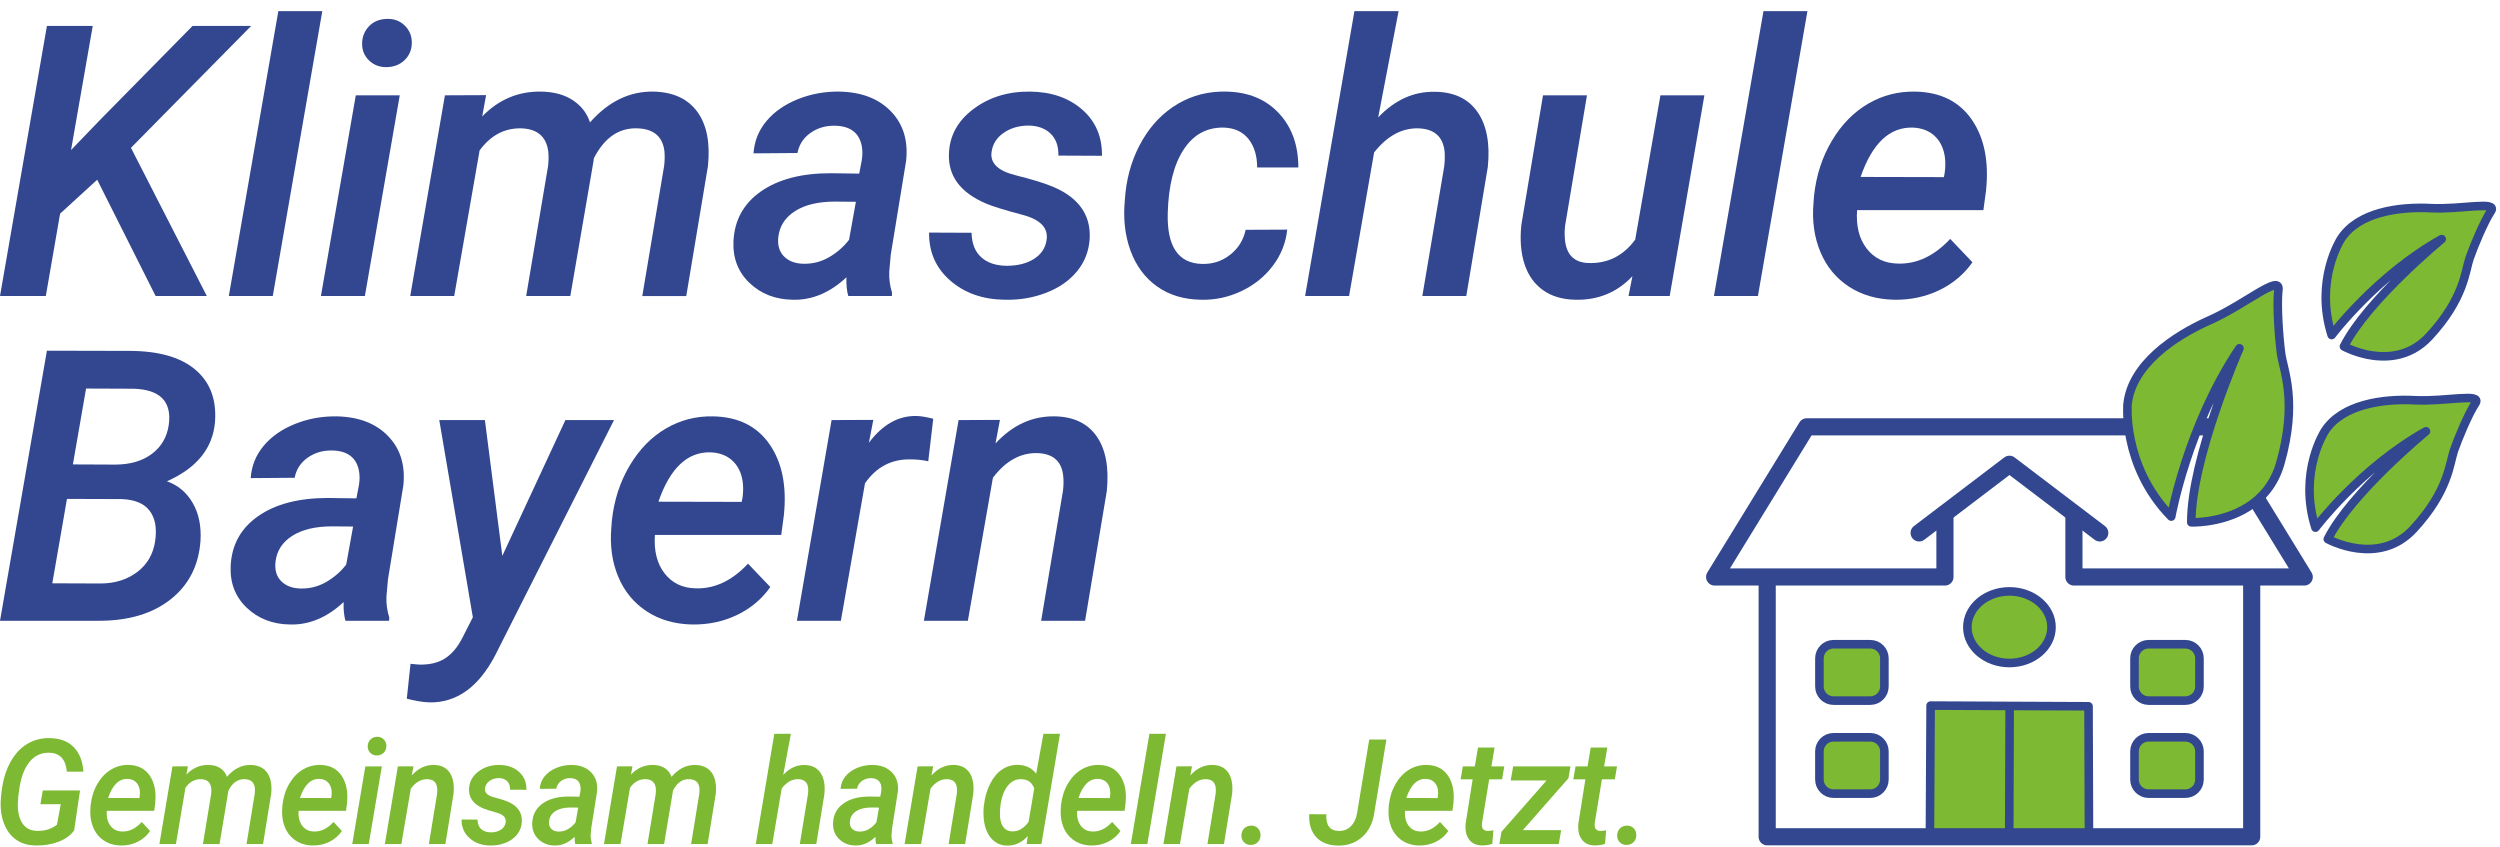 <?xml version="1.0" encoding="UTF-8" standalone="no"?><!DOCTYPE svg PUBLIC "-//W3C//DTD SVG 1.1//EN" "http://www.w3.org/Graphics/SVG/1.1/DTD/svg11.dtd"><svg width="100%" height="100%" viewBox="0 0 850 288" version="1.1" xmlns="http://www.w3.org/2000/svg" xmlns:xlink="http://www.w3.org/1999/xlink" xml:space="preserve" xmlns:serif="http://www.serif.com/" style="fill-rule:evenodd;clip-rule:evenodd;stroke-linecap:round;stroke-linejoin:round;stroke-miterlimit:2;"><g><path d="M33.046,61.108l-12.613,11.538l-4.858,28.004l-15.575,-0l15.954,-91.829l15.579,-0l-7.379,42.196l9.65,-10.029l31.659,-32.167l19.933,-0l-40.871,41.437l25.796,50.392l-17.408,-0l-19.867,-39.542Z" style="fill:#324790;fill-rule:nonzero;"/><path d="M92.742,100.65l-14.946,-0l16.837,-96.875l14.95,-0l-16.841,96.875Z" style="fill:#324790;fill-rule:nonzero;"/><path d="M123.113,14.942c-0,-2.317 0.758,-4.292 2.27,-5.934c1.513,-1.637 3.55,-2.5 6.117,-2.583c2.438,-0.087 4.467,0.662 6.087,2.238c1.617,1.579 2.43,3.504 2.43,5.774c-0,2.392 -0.788,4.367 -2.367,5.921c-1.575,1.559 -3.588,2.38 -6.025,2.463c-2.396,0.087 -4.412,-0.638 -6.054,-2.175c-1.638,-1.534 -2.458,-3.434 -2.458,-5.704Zm0.945,85.708l-14.945,-0l11.854,-68.242l14.95,0l-11.859,68.242Z" style="fill:#324790;fill-rule:nonzero;"/><path d="M165.275,32.346l-1.325,7.254c5.633,-5.804 12.362,-8.621 20.183,-8.454c4.288,0.087 7.854,1.071 10.688,2.967c2.841,1.887 4.762,4.391 5.775,7.504c6.304,-7.15 13.537,-10.638 21.696,-10.471c6.641,0.166 11.57,2.45 14.787,6.846c3.217,4.396 4.425,10.541 3.629,18.445l-7.379,44.213l-14.95,-0l7.442,-44.338c0.212,-1.85 0.229,-3.554 0.062,-5.108c-0.671,-4.921 -3.783,-7.442 -9.333,-7.571c-6.179,-0.166 -11.058,3.217 -14.633,10.159l-0.188,1.383l-7.821,45.475l-15.008,-0l7.442,-44.15c0.208,-1.804 0.229,-3.492 0.062,-5.046c-0.675,-5.083 -3.783,-7.692 -9.333,-7.821c-5.596,-0.083 -10.263,2.417 -14.004,7.504l-8.638,49.513l-14.95,-0l11.796,-68.242l14,-0.062Z" style="fill:#324790;fill-rule:nonzero;"/><path d="M273.029,89.675c3.154,0.087 6.075,-0.638 8.767,-2.175c2.692,-1.533 4.983,-3.521 6.875,-5.958l2.333,-12.934l-7.125,-0.062c-5.637,-0 -10.133,1.067 -13.496,3.187c-3.366,2.121 -5.279,5.038 -5.741,8.734c-0.338,2.816 0.287,5.037 1.858,6.654c1.579,1.621 3.754,2.471 6.529,2.554Zm15.392,10.975c-0.504,-1.679 -0.717,-3.804 -0.633,-6.371c-5.634,5.254 -11.709,7.8 -18.226,7.633c-5.929,-0.087 -10.837,-1.987 -14.725,-5.708c-3.891,-3.721 -5.708,-8.442 -5.458,-14.158c0.338,-7.192 3.446,-12.846 9.333,-16.967c5.888,-4.121 13.792,-6.183 23.717,-6.183l9.713,0.129l0.883,-4.667c0.25,-1.641 0.25,-3.175 -0,-4.604c-0.842,-4.541 -3.85,-6.875 -9.021,-7.004c-3.196,-0.083 -6,0.725 -8.421,2.429c-2.416,1.704 -3.9,3.988 -4.446,6.846l-14.945,0.121c0.291,-4.2 1.787,-7.888 4.479,-11.067c2.687,-3.175 6.262,-5.641 10.721,-7.408c4.454,-1.767 9.166,-2.608 14.125,-2.525c7.445,0.166 13.246,2.408 17.408,6.721c4.162,4.308 5.887,9.891 5.171,16.741l-5.234,31.979l-0.504,5.671c-0.125,2.484 0.188,4.9 0.946,7.254l-0.062,1.138l-14.821,-0Z" style="fill:#324790;fill-rule:nonzero;"/><path d="M355.812,81.729c0.713,-4.162 -1.987,-7.05 -8.104,-8.671c-6.12,-1.62 -10.291,-2.912 -12.521,-3.879c-8.662,-3.7 -12.845,-9.333 -12.55,-16.9c0.209,-6.141 2.996,-11.221 8.359,-15.237c5.362,-4.013 11.783,-5.979 19.267,-5.896c7.229,0.087 13.129,2.125 17.691,6.117c4.563,3.995 6.8,9.233 6.717,15.708l-14.821,-0.067c0.083,-3.15 -0.779,-5.621 -2.588,-7.408c-1.808,-1.788 -4.287,-2.725 -7.441,-2.804c-3.321,-0 -6.171,0.816 -8.546,2.458c-2.375,1.638 -3.754,3.783 -4.129,6.433c-0.592,3.825 2.1,6.484 8.071,7.979c5.971,1.492 10.383,2.867 13.245,4.13c8.325,3.658 12.338,9.375 12.046,17.154c-0.212,4.329 -1.629,8.104 -4.258,11.321c-2.625,3.216 -6.15,5.675 -10.563,7.379c-4.416,1.704 -9.104,2.491 -14.066,2.366c-7.442,-0.087 -13.613,-2.25 -18.509,-6.495c-4.899,-4.246 -7.308,-9.692 -7.22,-16.338l14.441,0.063c0.084,3.662 1.175,6.437 3.28,8.325c2.099,1.895 4.983,2.858 8.641,2.904c3.696,-0 6.779,-0.767 9.238,-2.304c2.458,-1.534 3.9,-3.65 4.32,-6.338Z" style="fill:#324790;fill-rule:nonzero;"/><path d="M408.762,89.737c3.571,0.084 6.738,-0.954 9.492,-3.12c2.754,-2.167 4.513,-4.992 5.271,-8.484l14.125,-0.062c-0.462,4.5 -2.092,8.596 -4.888,12.3c-2.799,3.7 -6.379,6.579 -10.754,8.637c-4.375,2.063 -8.937,3.029 -13.687,2.904c-5.846,-0.087 -10.829,-1.599 -14.95,-4.541c-4.121,-2.942 -7.125,-7.013 -9.017,-12.204c-1.891,-5.192 -2.525,-10.988 -1.891,-17.379l0.187,-2.205c0.713,-6.6 2.638,-12.583 5.771,-17.946c3.133,-5.358 7.179,-9.487 12.142,-12.391c4.958,-2.9 10.466,-4.267 16.524,-4.1c7.405,0.166 13.309,2.617 17.726,7.35c4.412,4.729 6.62,10.875 6.62,18.446l-14,-0c0,-3.909 -0.958,-7.105 -2.866,-9.588c-1.917,-2.479 -4.684,-3.804 -8.305,-3.971c-5.841,-0.166 -10.445,2.309 -13.808,7.442c-3.367,5.129 -5.171,12.363 -5.425,21.696c-0.296,11.312 3.617,17.05 11.733,17.216Z" style="fill:#324790;fill-rule:nonzero;"/><path d="M468.583,39.917c5.679,-5.975 12.134,-8.875 19.363,-8.709c6.475,0.084 11.279,2.375 14.412,6.875c3.13,4.5 4.3,10.725 3.5,18.671l-7.316,43.896l-14.946,-0l7.441,-44.083c0.209,-1.813 0.25,-3.492 0.13,-5.046c-0.55,-5.134 -3.579,-7.759 -9.084,-7.888c-5.55,-0.083 -10.512,2.65 -14.883,8.2l-8.517,48.817l-14.945,-0l16.77,-96.875l15.017,-0l-6.942,36.142Z" style="fill:#324790;fill-rule:nonzero;"/><path d="M555.025,93.904c-5.175,5.504 -11.65,8.175 -19.425,8.008c-4.421,-0.087 -8.083,-1.179 -11.008,-3.279c-2.925,-2.104 -5.005,-5.033 -6.246,-8.8c-1.242,-3.762 -1.604,-8.191 -1.1,-13.275l7.375,-44.15l14.946,0l-7.438,44.342c-0.167,1.554 -0.191,3.067 -0.062,4.537c0.42,5.213 3.046,7.925 7.883,8.138c6.6,0.25 11.942,-2.4 16.021,-7.95l8.575,-49.067l14.95,0l-11.796,68.242l-14,-0l1.325,-6.746Z" style="fill:#324790;fill-rule:nonzero;"/><path d="M597.692,100.65l-14.95,-0l16.841,-96.875l14.946,-0l-16.837,96.875Z" style="fill:#324790;fill-rule:nonzero;"/><path d="M650.388,43.383c-7.905,-0.254 -13.834,5.338 -17.784,16.775l28.317,0.063l0.254,-1.325c0.292,-1.929 0.313,-3.825 0.058,-5.675c-0.458,-2.988 -1.633,-5.338 -3.529,-7.063c-1.887,-1.725 -4.329,-2.65 -7.316,-2.775Zm-6.371,58.529c-5.925,-0.129 -11.067,-1.62 -15.421,-4.479c-4.35,-2.858 -7.567,-6.771 -9.646,-11.733c-2.083,-4.958 -2.875,-10.492 -2.371,-16.583l0.192,-2.592c0.758,-6.933 2.783,-13.167 6.087,-18.696c3.3,-5.529 7.413,-9.725 12.33,-12.583c4.92,-2.859 10.258,-4.225 16.02,-4.1c8.538,0.166 14.938,3.35 19.205,9.537c4.266,6.196 5.879,14.259 4.829,24.196l-0.888,6.571l-42.95,-0c-0.379,5.404 0.717,9.763 3.279,13.071c2.563,3.312 6.096,5.008 10.596,5.096c6.433,0.204 12.363,-2.592 17.788,-8.392l7.566,7.946c-2.858,4.079 -6.625,7.241 -11.287,9.492c-4.671,2.245 -9.779,3.333 -15.329,3.249Z" style="fill:#324790;fill-rule:nonzero;"/><path d="M24.783,157.9l14.317,0.062c5.129,0 9.313,-1.22 12.554,-3.658c3.234,-2.437 5.146,-5.737 5.738,-9.904c1.05,-7.862 -2.925,-11.937 -11.921,-12.233l-16.209,-0.063l-4.479,25.796Zm-2.016,11.729l-4.984,28.696l16.334,0.063c4.921,-0 9.104,-1.305 12.554,-3.909c3.446,-2.604 5.487,-6.183 6.116,-10.725c0.588,-4.329 -0.062,-7.712 -1.954,-10.15c-1.891,-2.437 -5.025,-3.746 -9.4,-3.912l-18.666,-0.063Zm-22.767,41.438l15.954,-91.829l28.192,0.066c9.925,0.038 17.379,2.196 22.358,6.458c4.983,4.271 7.179,10.192 6.592,17.759c-0.758,8.912 -6.204,15.617 -16.333,20.117c3.783,1.345 6.704,3.804 8.766,7.383c2.059,3.571 2.942,7.837 2.646,12.8c-0.587,8.408 -3.962,15.05 -10.121,19.929c-6.158,4.879 -14.287,7.317 -24.375,7.317l-33.679,-0Z" style="fill:#324790;fill-rule:nonzero;"/><path d="M102.079,200.092c3.15,0.087 6.075,-0.638 8.767,-2.175c2.687,-1.534 4.979,-3.521 6.871,-5.959l2.337,-12.933l-7.129,-0.062c-5.633,-0 -10.133,1.066 -13.496,3.187c-3.366,2.121 -5.279,5.037 -5.741,8.733c-0.338,2.817 0.287,5.038 1.862,6.655c1.579,1.62 3.754,2.47 6.529,2.554Zm15.388,10.975c-0.505,-1.679 -0.717,-3.804 -0.629,-6.371c-5.638,5.254 -11.713,7.8 -18.23,7.633c-5.929,-0.087 -10.837,-1.987 -14.725,-5.708c-3.891,-3.721 -5.708,-8.442 -5.458,-14.159c0.337,-7.191 3.446,-12.845 9.337,-16.966c5.884,-4.121 13.788,-6.183 23.713,-6.183l9.712,0.129l0.884,-4.667c0.25,-1.642 0.25,-3.175 -0,-4.604c-0.842,-4.542 -3.846,-6.875 -9.021,-7.004c-3.196,-0.084 -6,0.725 -8.421,2.429c-2.416,1.704 -3.9,3.987 -4.446,6.846l-14.945,0.12c0.291,-4.2 1.787,-7.887 4.479,-11.066c2.687,-3.175 6.262,-5.642 10.72,-7.408c4.455,-1.767 9.167,-2.609 14.13,-2.526c7.441,0.167 13.241,2.409 17.404,6.721c4.162,4.309 5.887,9.892 5.175,16.742l-5.238,31.979l-0.504,5.671c-0.125,2.483 0.192,4.9 0.946,7.254l-0.062,1.138l-14.821,-0Z" style="fill:#324790;fill-rule:nonzero;"/><path d="M170.792,188.992l21.446,-46.167l16.525,-0l-40.43,80.033c-5.637,10.767 -13.054,16.084 -22.262,15.959c-2.271,-0.084 -4.859,-0.505 -7.759,-1.263l1.263,-11.854l2.708,0.25c3.617,0.125 6.6,-0.558 8.959,-2.05c2.354,-1.492 4.329,-3.817 5.929,-6.967l3.596,-7.062l-11.417,-67.046l15.513,-0l5.929,46.167Z" style="fill:#324790;fill-rule:nonzero;"/><path d="M241.654,153.8c-7.908,-0.254 -13.837,5.338 -17.787,16.775l28.316,0.062l0.254,-1.324c0.292,-1.93 0.317,-3.826 0.063,-5.675c-0.463,-2.988 -1.637,-5.338 -3.533,-7.063c-1.892,-1.725 -4.329,-2.65 -7.313,-2.775Zm-6.371,58.529c-5.929,-0.129 -11.066,-1.621 -15.421,-4.479c-4.35,-2.858 -7.57,-6.771 -9.649,-11.733c-2.084,-4.959 -2.871,-10.492 -2.367,-16.584l0.192,-2.591c0.754,-6.934 2.783,-13.167 6.087,-18.696c3.3,-5.529 7.408,-9.725 12.329,-12.584c4.917,-2.858 10.259,-4.225 16.017,-4.1c8.537,0.167 14.937,3.35 19.208,9.538c4.267,6.196 5.871,14.258 4.821,24.196l-0.879,6.571l-42.954,-0c-0.375,5.404 0.716,9.762 3.283,13.07c2.562,3.313 6.092,5.009 10.596,5.096c6.429,0.204 12.358,-2.591 17.783,-8.391l7.571,7.945c-2.863,4.08 -6.625,7.242 -11.292,9.492c-4.666,2.246 -9.775,3.334 -15.325,3.25Z" style="fill:#324790;fill-rule:nonzero;"/><path d="M315.604,156.825c-1.937,-0.417 -3.892,-0.629 -5.867,-0.629c-6.558,-0.167 -11.774,2.542 -15.641,8.133l-8.2,46.738l-14.946,-0l11.792,-68.242l14.191,-0.062l-1.512,7.758c4.667,-6.184 10.05,-9.208 16.146,-9.084c1.387,0 3.3,0.317 5.737,0.946l-1.7,14.442Z" style="fill:#324790;fill-rule:nonzero;"/><path d="M339.983,142.763l-1.516,8.008c5.846,-6.304 12.591,-9.375 20.246,-9.209c6.391,0.13 11.12,2.409 14.191,6.846c3.067,4.434 4.204,10.625 3.404,18.575l-7.379,44.084l-14.946,-0l7.442,-44.275c0.212,-1.809 0.229,-3.492 0.063,-5.046c-0.546,-5.004 -3.53,-7.567 -8.955,-7.696c-5.675,-0.083 -10.658,2.712 -14.945,8.392l-8.517,48.625l-14.946,-0l11.792,-68.242l14.066,-0.062Z" style="fill:#324790;fill-rule:nonzero;"/><path d="M25.2,282.371c-1.263,1.692 -3.05,2.975 -5.354,3.846c-2.304,0.871 -4.879,1.287 -7.721,1.258c-2.271,-0.017 -4.279,-0.542 -6.012,-1.575c-1.738,-1.033 -3.117,-2.537 -4.134,-4.517c-1.021,-1.979 -1.6,-4.229 -1.741,-6.75c-0.109,-1.954 0.087,-4.446 0.591,-7.471c0.504,-3.029 1.413,-5.716 2.713,-8.07c1.304,-2.35 2.883,-4.196 4.75,-5.53c2.525,-1.804 5.412,-2.674 8.666,-2.612c3.455,0.067 6.159,1.092 8.109,3.075c1.95,1.987 3.054,4.771 3.304,8.35l-5.658,-0.021c-0.346,-4.166 -2.313,-6.308 -5.896,-6.421c-2.684,-0.083 -4.892,0.888 -6.621,2.913c-1.729,2.021 -2.909,4.937 -3.542,8.758c-0.362,2.225 -0.558,4.046 -0.591,5.459c-0.092,2.908 0.425,5.199 1.554,6.87c1.129,1.675 2.775,2.53 4.937,2.563c2.763,0.062 5.034,-0.646 6.817,-2.121l1.283,-6.938l-6.917,0l0.805,-4.687l12.671,0l-2.013,13.621Z" style="fill:#7db933;fill-rule:nonzero;"/><path d="M43.438,264.817c-2.967,-0.096 -5.192,2.066 -6.676,6.496l10.634,0.025l0.092,-0.513c0.112,-0.75 0.12,-1.483 0.024,-2.2c-0.174,-1.154 -0.616,-2.067 -1.324,-2.733c-0.709,-0.667 -1.63,-1.025 -2.75,-1.075Zm-2.388,22.658c-2.229,-0.05 -4.158,-0.629 -5.792,-1.733c-1.633,-1.109 -2.841,-2.621 -3.625,-4.542c-0.779,-1.921 -1.079,-4.062 -0.887,-6.421l0.071,-1c0.283,-2.687 1.045,-5.1 2.287,-7.242c1.238,-2.137 2.779,-3.762 4.629,-4.87c1.846,-1.105 3.85,-1.634 6.017,-1.584c3.204,0.063 5.604,1.292 7.208,3.688c1.604,2.4 2.209,5.525 1.813,9.366l-0.333,2.546l-16.125,0c-0.142,2.092 0.266,3.779 1.229,5.063c0.962,1.279 2.291,1.933 3.979,1.966c2.417,0.084 4.642,-1 6.679,-3.245l2.842,3.075c-1.075,1.579 -2.488,2.804 -4.242,3.675c-1.75,0.871 -3.667,1.287 -5.75,1.258Z" style="fill:#7db933;fill-rule:nonzero;"/><path d="M63.883,260.546l-0.495,2.808c2.112,-2.246 4.641,-3.337 7.575,-3.271c1.612,0.03 2.95,0.413 4.016,1.146c1.067,0.733 1.788,1.7 2.167,2.904c2.367,-2.766 5.083,-4.116 8.146,-4.05c2.496,0.063 4.346,0.946 5.554,2.646c1.208,1.704 1.662,4.083 1.358,7.142l-2.766,17.116l-5.613,0l2.792,-17.162c0.079,-0.717 0.087,-1.379 0.025,-1.979c-0.255,-1.904 -1.421,-2.883 -3.505,-2.929c-2.32,-0.067 -4.154,1.246 -5.495,3.929l-0.071,0.537l-2.933,17.604l-5.638,0l2.796,-17.091c0.075,-0.7 0.083,-1.35 0.021,-1.954c-0.255,-1.967 -1.421,-2.979 -3.504,-3.025c-2.101,-0.034 -3.855,0.933 -5.259,2.904l-3.242,19.166l-5.616,0l4.429,-26.416l5.258,-0.025Z" style="fill:#7db933;fill-rule:nonzero;"/><path d="M108.646,264.817c-2.967,-0.096 -5.192,2.066 -6.675,6.496l10.629,0.025l0.096,-0.513c0.112,-0.75 0.121,-1.483 0.025,-2.2c-0.175,-1.154 -0.617,-2.067 -1.325,-2.733c-0.713,-0.667 -1.629,-1.025 -2.75,-1.075Zm-2.388,22.658c-2.229,-0.05 -4.158,-0.629 -5.791,-1.733c-1.634,-1.109 -2.842,-2.621 -3.625,-4.542c-0.779,-1.921 -1.08,-4.062 -0.888,-6.421l0.071,-1c0.283,-2.687 1.046,-5.1 2.287,-7.242c1.238,-2.137 2.78,-3.762 4.63,-4.87c1.846,-1.105 3.85,-1.634 6.012,-1.584c3.204,0.063 5.609,1.292 7.213,3.688c1.604,2.4 2.208,5.525 1.812,9.366l-0.333,2.546l-16.125,0c-0.142,2.092 0.267,3.779 1.229,5.063c0.963,1.279 2.292,1.933 3.979,1.966c2.417,0.084 4.642,-1 6.679,-3.245l2.842,3.075c-1.075,1.579 -2.488,2.804 -4.242,3.675c-1.75,0.871 -3.666,1.287 -5.75,1.258Z" style="fill:#7db933;fill-rule:nonzero;"/><path d="M125.021,253.808c-0,-0.895 0.283,-1.662 0.854,-2.296c0.567,-0.633 1.333,-0.966 2.296,-0.999c0.912,-0.034 1.675,0.254 2.283,0.866c0.608,0.609 0.913,1.354 0.913,2.233c-0,0.93 -0.296,1.692 -0.888,2.296c-0.591,0.6 -1.346,0.917 -2.262,0.95c-0.9,0.034 -1.654,-0.246 -2.271,-0.841c-0.617,-0.596 -0.925,-1.329 -0.925,-2.209Zm0.354,33.179l-5.612,0l4.454,-26.416l5.612,-0l-4.454,26.416Z" style="fill:#7db933;fill-rule:nonzero;"/><path d="M140.563,260.546l-0.571,3.1c2.195,-2.442 4.729,-3.629 7.604,-3.563c2.4,0.046 4.175,0.93 5.329,2.646c1.15,1.717 1.579,4.117 1.275,7.192l-2.771,17.066l-5.608,0l2.791,-17.141c0.08,-0.7 0.088,-1.35 0.026,-1.95c-0.205,-1.938 -1.326,-2.933 -3.363,-2.979c-2.133,-0.034 -4.004,1.05 -5.612,3.246l-3.201,18.824l-5.612,0l4.429,-26.416l5.284,-0.025Z" style="fill:#7db933;fill-rule:nonzero;"/><path d="M171.921,279.662c0.271,-1.612 -0.742,-2.729 -3.042,-3.358c-2.296,-0.625 -3.862,-1.125 -4.7,-1.5c-3.254,-1.433 -4.825,-3.612 -4.712,-6.542c0.079,-2.379 1.125,-4.341 3.137,-5.899c2.013,-1.555 4.425,-2.313 7.234,-2.28c2.716,0.03 4.929,0.821 6.645,2.367c1.713,1.546 2.55,3.571 2.521,6.079l-5.567,-0.025c0.034,-1.221 -0.291,-2.175 -0.97,-2.867c-0.679,-0.691 -1.609,-1.054 -2.792,-1.087c-1.25,0 -2.317,0.317 -3.212,0.95c-0.892,0.638 -1.409,1.467 -1.551,2.492c-0.22,1.483 0.792,2.512 3.034,3.087c2.242,0.579 3.896,1.113 4.971,1.6c3.129,1.417 4.633,3.629 4.52,6.642c-0.074,1.675 -0.608,3.137 -1.595,4.383c-0.988,1.242 -2.309,2.196 -3.967,2.854c-1.658,0.659 -3.417,0.963 -5.283,0.917c-2.792,-0.033 -5.109,-0.871 -6.95,-2.517c-1.838,-1.641 -2.742,-3.75 -2.709,-6.321l5.421,0.025c0.033,1.413 0.442,2.488 1.234,3.221c0.787,0.734 1.87,1.109 3.245,1.125c1.388,0 2.542,-0.3 3.467,-0.891c0.925,-0.596 1.467,-1.413 1.621,-2.455Z" style="fill:#7db933;fill-rule:nonzero;"/><path d="M189.833,282.737c1.184,0.034 2.279,-0.245 3.292,-0.841c1.008,-0.596 1.871,-1.363 2.579,-2.309l0.879,-5.004l-2.675,-0.025c-2.116,0 -3.808,0.413 -5.071,1.234c-1.262,0.821 -1.979,1.95 -2.154,3.383c-0.129,1.088 0.109,1.946 0.7,2.575c0.592,0.625 1.409,0.954 2.45,0.987Zm5.779,4.25c-0.191,-0.654 -0.27,-1.474 -0.237,-2.466c-2.117,2.033 -4.396,3.016 -6.846,2.954c-2.225,-0.033 -4.067,-0.771 -5.529,-2.208c-1.458,-1.442 -2.142,-3.271 -2.046,-5.484c0.125,-2.783 1.292,-4.971 3.504,-6.566c2.209,-1.596 5.175,-2.392 8.905,-2.392l3.645,0.046l0.33,-1.804c0.095,-0.634 0.095,-1.229 -0,-1.784c-0.313,-1.758 -1.442,-2.662 -3.384,-2.708c-1.2,-0.033 -2.254,0.279 -3.162,0.938c-0.909,0.662 -1.463,1.541 -1.671,2.65l-5.609,0.049c0.109,-1.629 0.667,-3.058 1.68,-4.287c1.012,-1.225 2.35,-2.183 4.025,-2.867c1.675,-0.683 3.441,-1.008 5.304,-0.975c2.796,0.063 4.975,0.93 6.537,2.6c1.563,1.667 2.209,3.829 1.942,6.479l-1.967,12.38l-0.187,2.196c-0.05,0.962 0.071,1.895 0.354,2.808l-0.025,0.441l-5.563,0Z" style="fill:#7db933;fill-rule:nonzero;"/><path d="M215.033,260.546l-0.496,2.808c2.117,-2.246 4.642,-3.337 7.58,-3.271c1.608,0.03 2.95,0.413 4.012,1.146c1.067,0.733 1.788,1.7 2.167,2.904c2.367,-2.766 5.083,-4.116 8.15,-4.05c2.492,0.063 4.346,0.946 5.55,2.646c1.208,1.704 1.662,4.083 1.362,7.142l-2.77,17.116l-5.613,0l2.792,-17.162c0.083,-0.717 0.087,-1.379 0.025,-1.979c-0.25,-1.904 -1.417,-2.883 -3.504,-2.929c-2.321,-0.067 -4.155,1.246 -5.492,3.929l-0.071,0.537l-2.938,17.604l-5.637,0l2.796,-17.091c0.075,-0.7 0.083,-1.35 0.021,-1.954c-0.25,-1.967 -1.421,-2.979 -3.504,-3.025c-2.096,-0.034 -3.85,0.933 -5.255,2.904l-3.245,19.166l-5.613,0l4.429,-26.416l5.254,-0.025Z" style="fill:#7db933;fill-rule:nonzero;"/><path d="M266.296,263.475c2.129,-2.313 4.554,-3.433 7.271,-3.371c2.429,0.034 4.233,0.921 5.412,2.663c1.175,1.741 1.613,4.15 1.313,7.229l-2.75,16.991l-5.609,0l2.792,-17.066c0.079,-0.7 0.096,-1.35 0.05,-1.954c-0.204,-1.984 -1.342,-3.004 -3.413,-3.05c-2.083,-0.034 -3.945,1.025 -5.587,3.171l-3.196,18.899l-5.616,0l6.304,-37.5l5.633,0l-2.604,13.988Z" style="fill:#7db933;fill-rule:nonzero;"/><path d="M292.117,282.737c1.183,0.034 2.279,-0.245 3.291,-0.841c1.009,-0.596 1.871,-1.363 2.579,-2.309l0.88,-5.004l-2.68,-0.025c-2.112,0 -3.804,0.413 -5.066,1.234c-1.263,0.821 -1.979,1.95 -2.154,3.383c-0.13,1.088 0.104,1.946 0.7,2.575c0.591,0.625 1.404,0.954 2.45,0.987Zm5.779,4.25c-0.192,-0.654 -0.271,-1.474 -0.238,-2.466c-2.116,2.033 -4.4,3.016 -6.846,2.954c-2.224,-0.033 -4.07,-0.771 -5.529,-2.208c-1.458,-1.442 -2.141,-3.271 -2.046,-5.484c0.126,-2.783 1.292,-4.971 3.501,-6.566c2.212,-1.596 5.179,-2.392 8.908,-2.392l3.646,0.046l0.329,-1.804c0.096,-0.634 0.096,-1.229 -0,-1.784c-0.313,-1.758 -1.442,-2.662 -3.383,-2.708c-1.201,-0.033 -2.255,0.279 -3.163,0.938c-0.908,0.662 -1.467,1.541 -1.671,2.65l-5.612,0.049c0.112,-1.629 0.67,-3.058 1.683,-4.287c1.008,-1.225 2.35,-2.183 4.025,-2.867c1.671,-0.683 3.442,-1.008 5.304,-0.975c2.796,0.063 4.975,0.93 6.538,2.6c1.562,1.667 2.208,3.829 1.941,6.479l-1.966,12.38l-0.188,2.196c-0.05,0.962 0.071,1.895 0.354,2.808l-0.025,0.441l-5.562,0Z" style="fill:#7db933;fill-rule:nonzero;"/><path d="M317.275,260.546l-0.571,3.1c2.196,-2.442 4.729,-3.629 7.604,-3.563c2.396,0.046 4.171,0.93 5.325,2.646c1.154,1.717 1.579,4.117 1.279,7.192l-2.77,17.066l-5.613,0l2.796,-17.141c0.079,-0.7 0.087,-1.35 0.025,-1.95c-0.208,-1.938 -1.329,-2.933 -3.367,-2.979c-2.129,-0.034 -4,1.05 -5.612,3.246l-3.196,18.824l-5.612,0l4.429,-26.416l5.283,-0.025Z" style="fill:#7db933;fill-rule:nonzero;"/><path d="M339.992,276.025c-0.113,2.017 0.191,3.621 0.908,4.808c0.721,1.188 1.792,1.8 3.208,1.834c2.167,0.062 4.038,-1.021 5.617,-3.25l1.917,-11.35c-0.742,-2.038 -2.179,-3.088 -4.313,-3.15c-2.146,-0.067 -3.875,0.912 -5.183,2.929c-1.313,2.017 -2.029,4.746 -2.154,8.179Zm-5.446,-2.271c0.312,-2.716 1.025,-5.158 2.129,-7.325c1.104,-2.162 2.471,-3.779 4.096,-4.846c1.625,-1.066 3.433,-1.575 5.421,-1.525c2.608,0.063 4.645,1.067 6.112,3l2.463,-13.571l5.637,0l-6.321,37.5l-5.025,0l0.379,-2.737c-1.987,2.233 -4.324,3.308 -7.008,3.25c-2.383,-0.033 -4.292,-0.983 -5.717,-2.846c-1.433,-1.862 -2.2,-4.342 -2.312,-7.433c-0.046,-1.009 -0.021,-1.996 0.071,-2.954l0.075,-0.513Z" style="fill:#7db933;fill-rule:nonzero;"/><path d="M373.363,264.817c-2.967,-0.096 -5.196,2.066 -6.68,6.496l10.634,0.025l0.096,-0.513c0.112,-0.75 0.116,-1.483 0.024,-2.2c-0.175,-1.154 -0.616,-2.067 -1.325,-2.733c-0.712,-0.667 -1.629,-1.025 -2.749,-1.075Zm-2.392,22.658c-2.225,-0.05 -4.154,-0.629 -5.788,-1.733c-1.633,-1.109 -2.846,-2.621 -3.625,-4.542c-0.783,-1.921 -1.079,-4.062 -0.887,-6.421l0.071,-1c0.283,-2.687 1.046,-5.1 2.287,-7.242c1.238,-2.137 2.779,-3.762 4.625,-4.87c1.85,-1.105 3.854,-1.634 6.017,-1.584c3.204,0.063 5.608,1.292 7.212,3.688c1.6,2.4 2.205,5.525 1.813,9.366l-0.334,2.546l-16.124,0c-0.146,2.092 0.266,3.779 1.229,5.063c0.962,1.279 2.287,1.933 3.979,1.966c2.416,0.084 4.642,-1 6.679,-3.245l2.842,3.075c-1.075,1.579 -2.488,2.804 -4.242,3.675c-1.75,0.871 -3.671,1.287 -5.754,1.258Z" style="fill:#7db933;fill-rule:nonzero;"/><path d="M390.092,286.987l-5.617,0l6.325,-37.5l5.612,0l-6.32,37.5Z" style="fill:#7db933;fill-rule:nonzero;"/><path d="M405.275,260.546l-0.571,3.1c2.196,-2.442 4.729,-3.629 7.604,-3.563c2.4,0.046 4.175,0.93 5.334,2.646c1.146,1.717 1.579,4.117 1.279,7.192l-2.779,17.066l-5.609,0l2.792,-17.141c0.079,-0.7 0.088,-1.35 0.025,-1.95c-0.204,-1.938 -1.325,-2.933 -3.362,-2.979c-2.134,-0.034 -4.001,1.05 -5.613,3.246l-3.196,18.824l-5.612,0l4.429,-26.416l5.279,-0.025Z" style="fill:#7db933;fill-rule:nonzero;"/><path d="M422.071,284.129c-0,-0.992 0.308,-1.804 0.916,-2.429c0.609,-0.625 1.388,-0.954 2.334,-0.987c0.933,-0.034 1.708,0.254 2.333,0.866c0.621,0.609 0.934,1.396 0.934,2.354c-0,0.946 -0.3,1.729 -0.896,2.359c-0.605,0.625 -1.388,0.954 -2.346,0.987c-0.933,0.033 -1.713,-0.254 -2.338,-0.854c-0.62,-0.604 -0.937,-1.367 -0.937,-2.296Z" style="fill:#7db933;fill-rule:nonzero;"/><path d="M465.542,251.438l5.829,-0l-4.117,24.929c-0.496,3.45 -1.862,6.183 -4.112,8.204c-2.25,2.017 -5.025,2.987 -8.325,2.929c-3.217,-0.067 -5.68,-1.05 -7.375,-2.954c-1.696,-1.904 -2.467,-4.479 -2.309,-7.717l5.821,0.025c-0.216,3.713 1.188,5.6 4.217,5.663c1.579,0.066 2.933,-0.446 4.062,-1.538c1.129,-1.083 1.859,-2.625 2.192,-4.608l4.117,-24.933Z" style="fill:#7db933;fill-rule:nonzero;"/><path d="M484.829,264.817c-2.971,-0.096 -5.196,2.066 -6.679,6.496l10.637,0.025l0.092,-0.513c0.109,-0.75 0.117,-1.483 0.025,-2.2c-0.175,-1.154 -0.621,-2.067 -1.325,-2.733c-0.712,-0.667 -1.629,-1.025 -2.75,-1.075Zm-2.391,22.658c-2.226,-0.05 -4.155,-0.629 -5.788,-1.733c-1.638,-1.109 -2.842,-2.621 -3.629,-4.542c-0.779,-1.921 -1.071,-4.062 -0.883,-6.421l0.07,-1c0.284,-2.687 1.046,-5.1 2.284,-7.242c1.241,-2.137 2.783,-3.762 4.629,-4.87c1.85,-1.105 3.854,-1.634 6.016,-1.584c3.205,0.063 5.609,1.292 7.213,3.688c1.6,2.4 2.204,5.525 1.812,9.366l-0.333,2.546l-16.129,0c-0.142,2.092 0.271,3.779 1.233,5.063c0.963,1.279 2.288,1.933 3.975,1.966c2.421,0.084 4.646,-1 6.684,-3.245l2.841,3.075c-1.075,1.579 -2.487,2.804 -4.241,3.675c-1.754,0.871 -3.671,1.287 -5.754,1.258Z" style="fill:#7db933;fill-rule:nonzero;"/><path d="M508.162,254.15l-1.091,6.421l4.383,-0l-0.737,4.392l-4.4,-0l-2.417,14.795c-0.05,0.409 -0.058,0.775 -0.025,1.1c0.092,1.059 0.725,1.613 1.896,1.659c0.579,-0 1.246,-0.071 1.987,-0.217l-0.379,4.637c-1.171,0.342 -2.346,0.513 -3.529,0.513c-1.958,-0.033 -3.421,-0.721 -4.392,-2.063c-0.97,-1.341 -1.354,-3.12 -1.15,-5.333l2.392,-15.091l-4.096,-0l0.758,-4.392l4.076,-0l1.083,-6.421l5.641,0Z" style="fill:#7db933;fill-rule:nonzero;"/><path d="M517.763,282.25l13.024,0l-0.808,4.737l-20.2,0l0.713,-4.175l15.341,-17.458l-12.195,0l0.833,-4.783l19.483,-0l-0.683,4.029l-15.508,17.65Z" style="fill:#7db933;fill-rule:nonzero;"/><path d="M546.492,254.15l-1.092,6.421l4.383,-0l-0.737,4.392l-4.4,-0l-2.421,14.795c-0.046,0.409 -0.054,0.775 -0.021,1.1c0.092,1.059 0.729,1.613 1.896,1.659c0.583,-0 1.242,-0.071 1.992,-0.217l-0.384,4.637c-1.175,0.342 -2.346,0.513 -3.529,0.513c-1.958,-0.033 -3.421,-0.721 -4.391,-2.063c-0.971,-1.341 -1.355,-3.12 -1.151,-5.333l2.392,-15.091l-4.096,-0l0.755,-4.392l4.079,-0l1.083,-6.421l5.642,0Z" style="fill:#7db933;fill-rule:nonzero;"/><path d="M549.837,284.129c0,-0.992 0.305,-1.804 0.913,-2.429c0.608,-0.625 1.388,-0.954 2.333,-0.987c0.934,-0.034 1.709,0.254 2.334,0.866c0.621,0.609 0.933,1.396 0.933,2.354c0,0.946 -0.3,1.729 -0.896,2.359c-0.604,0.625 -1.383,0.954 -2.346,0.987c-0.933,0.033 -1.712,-0.254 -2.333,-0.854c-0.625,-0.604 -0.938,-1.367 -0.938,-2.296Z" style="fill:#7db933;fill-rule:nonzero;"/><path d="M652.504,181.188l30.708,-23.338l30.709,23.338" style="fill:none;stroke:#324790;stroke-width:5.83px;"/><path d="M661.283,174.687l0,21.488l-78.308,0l31.325,-51.054l137.821,-0l31.321,51.054l-78.309,0l0,-21.488" style="fill:none;stroke:#324790;stroke-width:5.83px;"/><path d="M656.167,284.787l0.241,-44.887l53.692,0.238l0.15,44.229" style="fill:#7db933;fill-rule:nonzero;"/><path d="M656.167,284.787l0.241,-44.887l53.692,0.238l0.15,44.229" style="fill:none;stroke:#324790;stroke-width:2.92px;"/><path d="M683.212,201.075c7.892,-0 14.3,5.454 14.3,12.171c0,6.721 -6.408,12.175 -14.3,12.175c-7.9,-0 -14.308,-5.454 -14.308,-12.175c0,-6.717 6.408,-12.171 14.308,-12.171Z" style="fill:#7db933;fill-rule:nonzero;"/><path d="M683.212,201.075c7.892,-0 14.3,5.454 14.3,12.171c0,6.721 -6.408,12.175 -14.3,12.175c-7.9,-0 -14.308,-5.454 -14.308,-12.175c0,-6.717 6.408,-12.171 14.308,-12.171Z" style="fill:none;stroke:#324790;stroke-width:2.92px;"/><path d="M600.842,196.542l-0,87.962l164.733,0l0,-87.962" style="fill:none;stroke:#324790;stroke-width:5.83px;"/><path d="M640.692,223.829c-0,-2.641 -2.15,-4.787 -4.792,-4.787l-12.504,-0c-2.65,-0 -4.788,2.146 -4.788,4.787l0,9.584c0,2.645 2.138,4.795 4.788,4.795l12.504,0c2.642,0 4.792,-2.15 4.792,-4.795l-0,-9.584Z" style="fill:#7db933;fill-rule:nonzero;"/><path d="M640.692,223.829c-0,-2.641 -2.15,-4.787 -4.792,-4.787l-12.504,-0c-2.65,-0 -4.788,2.146 -4.788,4.787l0,9.584c0,2.645 2.138,4.795 4.788,4.795l12.504,0c2.642,0 4.792,-2.15 4.792,-4.795l-0,-9.584Z" style="fill:none;stroke:#324790;stroke-width:2.92px;"/><path d="M640.692,255.467c-0,-2.646 -2.146,-4.788 -4.796,-4.788l-12.5,0c-2.646,0 -4.792,2.142 -4.792,4.788l0,9.583c0,2.646 2.146,4.788 4.792,4.788l12.5,-0c2.65,-0 4.796,-2.142 4.796,-4.788l-0,-9.583Z" style="fill:#7db933;fill-rule:nonzero;"/><path d="M640.692,255.467c-0,-2.646 -2.146,-4.788 -4.796,-4.788l-12.5,0c-2.646,0 -4.792,2.142 -4.792,4.788l0,9.583c0,2.646 2.146,4.788 4.792,4.788l12.5,-0c2.65,-0 4.796,-2.142 4.796,-4.788l-0,-9.583Z" style="fill:none;stroke:#324790;stroke-width:2.92px;"/><path d="M761.412,118.425c0,0 -16.408,37.317 -16.374,59.171c-0,-0 2.245,0.083 5.533,-0.383c7.537,-1.08 20.571,-5.076 24.741,-19.713c5.996,-21.033 1.038,-31.567 0.276,-37.196c-0.759,-5.629 -1.542,-16.487 -0.93,-21.833c0.617,-5.346 -11.375,5.091 -23.425,10.433c-12.05,5.342 -26.558,15.117 -27.875,28.633m38.054,-19.112c-17.649,26.229 -23.195,57.212 -23.195,57.212c-17.046,-17.437 -14.759,-39.154 -14.859,-38.1" style="fill:#7db933;fill-rule:nonzero;"/><path d="M761.412,118.425c0,0 -16.408,37.317 -16.374,59.171c-0,-0 2.245,0.083 5.533,-0.383c7.537,-1.08 20.571,-5.076 24.741,-19.713c5.996,-21.033 1.038,-31.567 0.276,-37.196c-0.759,-5.629 -1.542,-16.487 -0.93,-21.833c0.617,-5.346 -11.375,5.091 -23.425,10.433c-12.05,5.342 -26.558,15.117 -27.875,28.633m38.054,-19.112c-17.649,26.229 -23.195,57.212 -23.195,57.212c-17.046,-17.437 -14.759,-39.154 -14.859,-38.1" style="fill:none;stroke:#324790;stroke-width:2.92px;"/><path d="M795.888,81.296c-0,-0 -9.042,13.954 -3.125,32.617c-0,-0 15.229,-20.213 37.412,-32.617m-34.287,-0c5.85,-9.217 19.862,-11.071 30.441,-10.529c10.583,0.541 22.979,-2.588 20.596,1.025c-2.383,3.612 -5.763,11.683 -7.263,16c-1.5,4.312 -1.762,13.671 -13.704,26.579c-6.991,7.566 -15.754,7.442 -21.808,6.037c-4.279,-0.991 -7.204,-2.616 -7.204,-2.616c7.908,-15.688 33.229,-36.496 33.229,-36.496" style="fill:#7db933;fill-rule:nonzero;"/><path d="M795.888,81.296c-0,-0 -9.042,13.954 -3.125,32.617c-0,-0 15.229,-20.213 37.412,-32.617m-34.287,-0c5.85,-9.217 19.862,-11.071 30.441,-10.529c10.583,0.541 22.979,-2.588 20.596,1.025c-2.383,3.612 -5.763,11.683 -7.263,16c-1.5,4.312 -1.762,13.671 -13.704,26.579c-6.991,7.566 -15.754,7.442 -21.808,6.037c-4.279,-0.991 -7.204,-2.616 -7.204,-2.616c7.908,-15.688 33.229,-36.496 33.229,-36.496" style="fill:none;stroke:#324790;stroke-width:2.92px;"/><path d="M790.392,146.65c-0,-0 -9.08,14.008 -3.138,32.746c0,-0 15.292,-20.296 37.571,-32.75m-34.433,0.004c5.875,-9.258 19.946,-11.121 30.571,-10.575c10.629,0.546 23.07,-2.6 20.674,1.029c-2.387,3.625 -5.787,11.729 -7.287,16.063c-1.504,4.333 -1.775,13.729 -13.763,26.695c-11.987,12.963 -29.133,3.43 -29.133,3.43c7.946,-15.75 33.371,-36.646 33.371,-36.646" style="fill:#7db933;fill-rule:nonzero;"/><path d="M790.392,146.65c-0,-0 -9.08,14.008 -3.138,32.746c0,-0 15.292,-20.296 37.571,-32.75m-34.433,0.004c5.875,-9.258 19.946,-11.121 30.571,-10.575c10.629,0.546 23.07,-2.6 20.674,1.029c-2.387,3.625 -5.787,11.729 -7.287,16.063c-1.504,4.333 -1.775,13.729 -13.763,26.695c-11.987,12.963 -29.133,3.43 -29.133,3.43c7.946,-15.75 33.371,-36.646 33.371,-36.646" style="fill:none;stroke:#324790;stroke-width:2.92px;"/><path d="M683.283,240.833l-0.145,42.521" style="fill:none;stroke:#324790;stroke-width:2.92px;"/><path d="M747.817,223.829c-0,-2.641 -2.15,-4.787 -4.792,-4.787l-12.508,-0c-2.646,-0 -4.788,2.146 -4.788,4.787l0,9.584c0,2.645 2.142,4.795 4.788,4.795l12.508,0c2.642,0 4.792,-2.15 4.792,-4.795l-0,-9.584Z" style="fill:#7db933;fill-rule:nonzero;"/><path d="M747.817,223.829c-0,-2.641 -2.15,-4.787 -4.792,-4.787l-12.508,-0c-2.646,-0 -4.788,2.146 -4.788,4.787l0,9.584c0,2.645 2.142,4.795 4.788,4.795l12.508,0c2.642,0 4.792,-2.15 4.792,-4.795l-0,-9.584Z" style="fill:none;stroke:#324790;stroke-width:2.92px;"/><path d="M747.817,255.467c-0,-2.646 -2.15,-4.788 -4.796,-4.788l-12.5,0c-2.646,0 -4.792,2.142 -4.792,4.788l0,9.583c0,2.646 2.146,4.788 4.792,4.788l12.5,-0c2.646,-0 4.796,-2.142 4.796,-4.788l-0,-9.583Z" style="fill:#7db933;fill-rule:nonzero;"/><path d="M747.817,255.467c-0,-2.646 -2.15,-4.788 -4.796,-4.788l-12.5,0c-2.646,0 -4.792,2.142 -4.792,4.788l0,9.583c0,2.646 2.146,4.788 4.792,4.788l12.5,-0c2.646,-0 4.796,-2.142 4.796,-4.788l-0,-9.583Z" style="fill:none;stroke:#324790;stroke-width:2.92px;"/></g></svg>